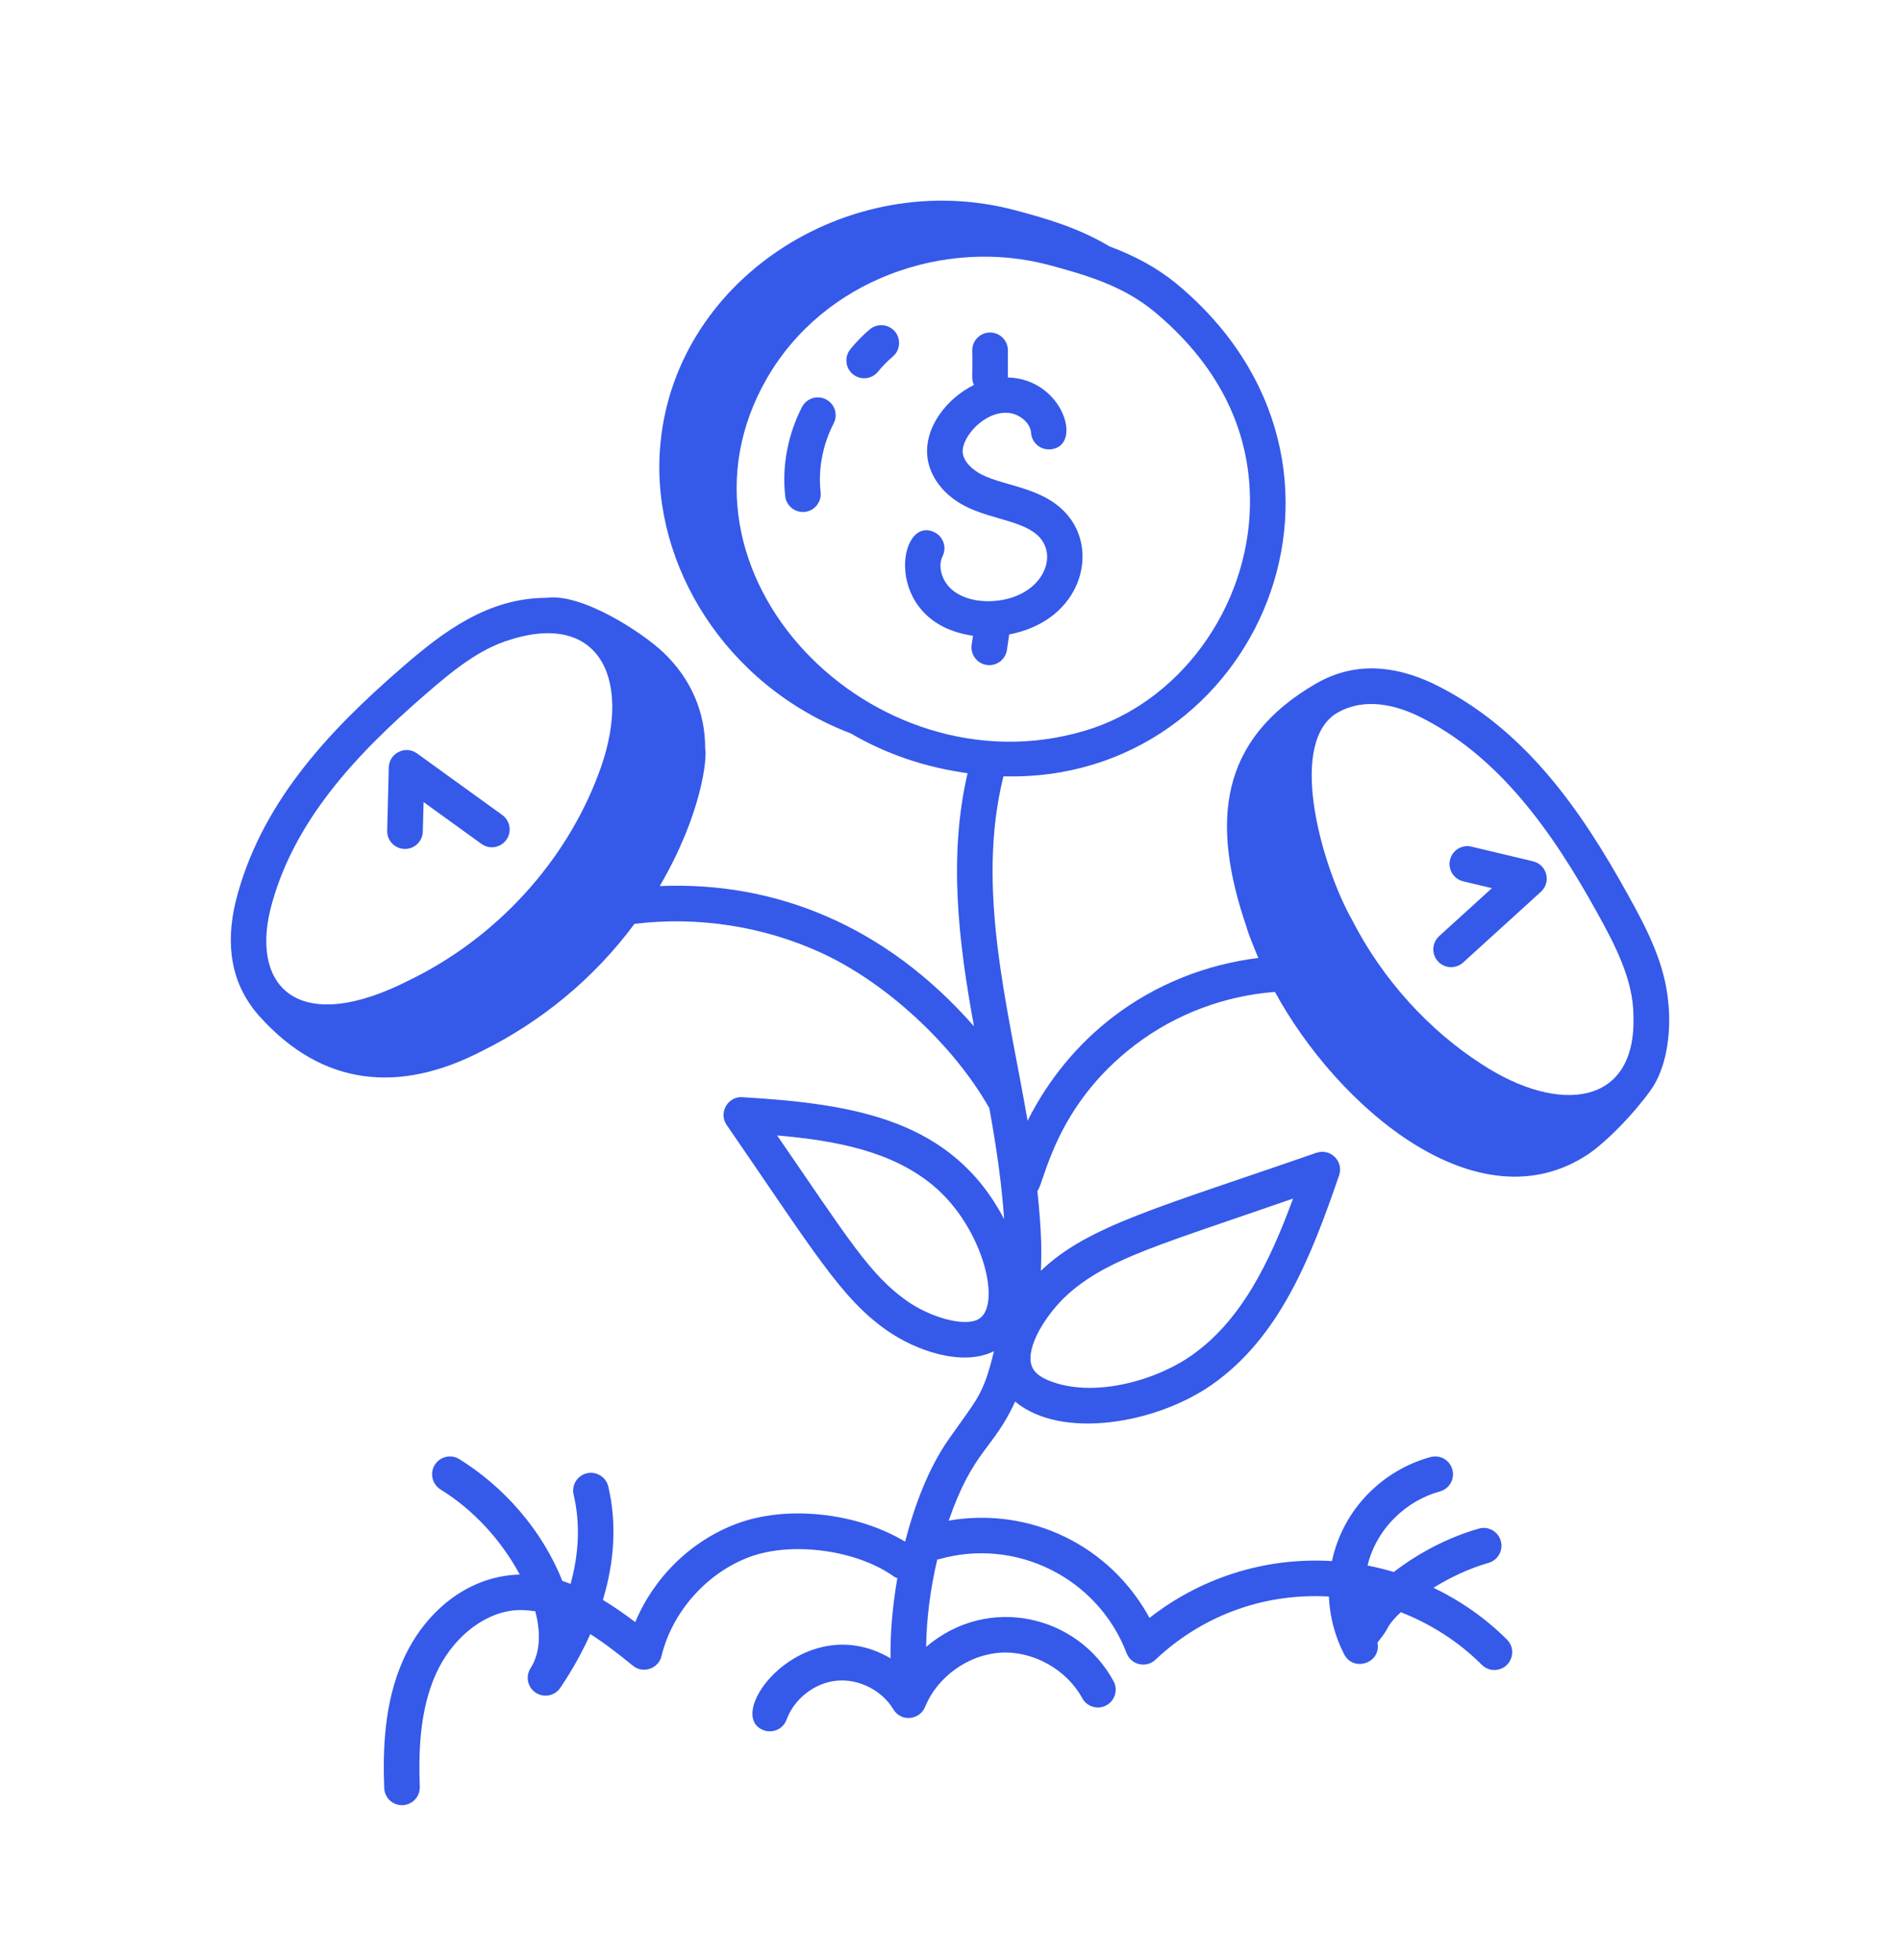 <svg width="32" height="33" viewBox="0 0 32 33" fill="none" xmlns="http://www.w3.org/2000/svg">
<path d="M18.057 8.775C17.677 8.203 16.944 8.203 16.527 7.987C16.385 7.913 16.229 7.778 16.214 7.619C16.192 7.367 16.571 6.922 16.976 6.951C17.169 6.963 17.355 7.122 17.365 7.285C17.375 7.45 17.517 7.575 17.683 7.566C18.252 7.531 17.914 6.379 16.975 6.355V5.898C16.975 5.732 16.84 5.598 16.675 5.598C16.509 5.598 16.375 5.732 16.375 5.898C16.384 6.35 16.355 6.377 16.403 6.482C15.96 6.697 15.573 7.178 15.617 7.673C15.648 8.013 15.884 8.329 16.25 8.519C16.718 8.762 17.333 8.769 17.556 9.107C17.796 9.468 17.486 10.059 16.746 10.118C16.452 10.139 16.192 10.069 16.024 9.92C15.858 9.773 15.793 9.529 15.875 9.364C15.949 9.216 15.888 9.036 15.74 8.962C15.115 8.65 14.84 10.487 16.387 10.703L16.365 10.854C16.34 11.018 16.454 11.171 16.618 11.195C16.775 11.22 16.933 11.111 16.959 10.942L16.997 10.681C18.13 10.467 18.484 9.423 18.057 8.775ZM24.642 16.205L25.952 15.014C26.131 14.851 26.053 14.556 25.819 14.501L24.783 14.254C24.621 14.215 24.46 14.315 24.421 14.477C24.383 14.638 24.483 14.8 24.644 14.838L25.127 14.953L24.238 15.761C24.116 15.873 24.106 16.062 24.218 16.185C24.327 16.305 24.516 16.318 24.642 16.205Z" fill="#3559E9"/>
<path d="M4.373 17.113C5.438 18.299 6.737 18.41 8.12 17.694C9.105 17.206 9.995 16.485 10.686 15.554C11.754 15.424 12.856 15.593 13.835 16.043C14.932 16.548 16.061 17.595 16.662 18.656C16.775 19.275 16.869 19.901 16.912 20.526C16.033 18.848 14.396 18.586 12.504 18.472C12.264 18.453 12.094 18.732 12.24 18.942C13.701 21.061 14.165 21.86 14.937 22.399C15.421 22.738 16.208 23.016 16.741 22.748C16.557 23.498 16.469 23.53 15.975 24.236C15.649 24.703 15.408 25.317 15.245 25.956C14.446 25.472 13.271 25.334 12.418 25.649C11.643 25.936 11.015 26.552 10.699 27.31C10.522 27.175 10.34 27.049 10.154 26.936C10.352 26.28 10.388 25.636 10.245 25.027C10.207 24.866 10.043 24.766 9.884 24.804C9.723 24.841 9.623 25.003 9.661 25.164C9.774 25.646 9.752 26.148 9.61 26.666C9.564 26.648 9.518 26.631 9.471 26.616C9.123 25.745 8.475 25.024 7.736 24.566C7.595 24.478 7.41 24.522 7.322 24.663C7.235 24.804 7.279 24.989 7.419 25.076C7.979 25.423 8.44 25.929 8.754 26.509C7.866 26.531 7.146 27.149 6.791 27.945C6.464 28.675 6.448 29.482 6.471 30.103C6.477 30.265 6.609 30.392 6.77 30.392C6.774 30.392 6.777 30.392 6.781 30.392C6.947 30.386 7.076 30.246 7.07 30.081C7.05 29.525 7.062 28.807 7.338 28.19C7.601 27.602 8.108 27.18 8.63 27.115C8.76 27.099 8.888 27.108 9.016 27.128C9.093 27.425 9.123 27.793 8.935 28.087C8.847 28.225 8.886 28.409 9.024 28.499C9.16 28.588 9.345 28.552 9.437 28.416C9.64 28.114 9.808 27.812 9.942 27.511C10.187 27.667 10.427 27.854 10.66 28.044C10.833 28.184 11.089 28.093 11.141 27.882C11.322 27.134 11.905 26.479 12.627 26.212C13.344 25.947 14.436 26.096 15.061 26.546C15.077 26.558 15.096 26.561 15.113 26.57C15.032 27.042 14.991 27.506 14.999 27.92C13.535 27.058 12.155 28.874 12.864 29.131C13.019 29.187 13.191 29.107 13.248 28.951C13.375 28.601 13.722 28.331 14.092 28.296C14.463 28.26 14.854 28.458 15.045 28.777C15.177 28.998 15.491 28.958 15.581 28.736C15.786 28.23 16.311 27.855 16.857 27.824C17.404 27.793 17.966 28.109 18.227 28.59C18.305 28.735 18.487 28.79 18.633 28.711C18.779 28.632 18.833 28.45 18.754 28.304C18.15 27.189 16.642 26.836 15.598 27.727C15.604 27.252 15.67 26.742 15.786 26.254C15.794 26.252 15.802 26.254 15.811 26.252C17.11 25.879 18.49 26.565 18.974 27.832C19.05 28.031 19.305 28.09 19.46 27.943C20.214 27.231 21.238 26.815 22.381 26.879C22.396 27.216 22.482 27.55 22.639 27.853C22.798 28.157 23.268 27.996 23.199 27.655C23.242 27.595 23.312 27.519 23.367 27.415C23.421 27.311 23.507 27.223 23.593 27.143C24.101 27.342 24.569 27.64 24.956 28.028C25.015 28.087 25.092 28.116 25.169 28.116C25.433 28.116 25.571 27.795 25.381 27.605C25.022 27.244 24.599 26.952 24.143 26.731C24.433 26.552 24.745 26.407 25.071 26.312C25.23 26.267 25.322 26.1 25.276 25.941C25.23 25.782 25.065 25.689 24.905 25.736C24.388 25.885 23.901 26.139 23.474 26.466C23.328 26.422 23.181 26.386 23.032 26.357C23.186 25.724 23.693 25.262 24.25 25.11C24.41 25.067 24.504 24.902 24.461 24.742C24.418 24.582 24.254 24.487 24.093 24.531C23.307 24.744 22.624 25.389 22.433 26.282C21.265 26.212 20.189 26.59 19.36 27.239C18.695 26.017 17.348 25.365 15.978 25.601C16.392 24.405 16.731 24.402 17.097 23.597C17.873 24.244 19.466 23.971 20.406 23.316C21.543 22.523 22.07 21.195 22.553 19.789C22.634 19.555 22.41 19.327 22.171 19.408C19.525 20.328 18.32 20.636 17.531 21.395C17.541 21.084 17.55 20.803 17.472 20.053C17.597 19.896 17.767 18.618 19.12 17.59C19.8 17.073 20.624 16.764 21.473 16.7C22.522 18.627 24.892 20.685 26.764 19.422C27.205 19.111 27.724 18.495 27.86 18.263C28.088 17.877 28.144 17.327 28.098 16.883C28.041 16.23 27.746 15.654 27.422 15.072C26.605 13.592 25.648 12.241 24.133 11.507C23.472 11.196 22.804 11.141 22.166 11.508C20.529 12.455 20.387 13.843 20.998 15.618C21.012 15.694 21.158 16.048 21.194 16.128C20.308 16.237 19.466 16.573 18.757 17.112C18.145 17.578 17.65 18.184 17.307 18.869C16.975 16.942 16.43 14.96 16.9 13.07C21.176 13.189 23.506 7.837 19.814 4.776C19.494 4.515 19.133 4.315 18.683 4.147C18.174 3.84 17.619 3.677 17.093 3.539C14.29 2.793 11.299 4.727 11.113 7.593C10.986 9.511 12.214 11.539 14.329 12.348C14.952 12.711 15.602 12.92 16.296 13.018C15.969 14.428 16.145 15.864 16.404 17.279C14.905 15.569 13.037 14.835 11.111 14.918C11.823 13.704 11.915 12.745 11.876 12.595C11.879 11.995 11.639 11.428 11.172 10.984L11.169 10.981C11.169 10.981 11.169 10.981 11.168 10.98C10.771 10.611 9.78 9.985 9.209 10.065C8.217 10.065 7.464 10.636 6.776 11.233C5.496 12.34 4.373 13.557 3.967 15.187C3.796 15.906 3.886 16.572 4.373 17.113ZM16.459 22.22C16.193 22.339 15.634 22.155 15.281 21.907C14.647 21.465 14.27 20.83 13.088 19.116C14.093 19.203 15.023 19.385 15.711 19.955C16.572 20.668 16.892 22.026 16.459 22.22ZM23.875 12.049C25.244 12.713 26.153 14.016 26.898 15.363C27.191 15.89 27.51 16.494 27.51 17.1C27.564 18.633 26.247 18.761 24.959 17.919C24.076 17.353 23.285 16.496 22.767 15.479C22.29 14.637 21.683 12.603 22.474 12.031C22.903 11.753 23.412 11.831 23.875 12.049ZM12.916 6.37C13.881 4.696 15.922 4.001 17.655 4.459C18.303 4.632 18.91 4.812 19.433 5.24C20.445 6.078 21.071 7.165 21.052 8.496C21.052 8.496 21.052 8.496 21.052 8.496C21.029 10.236 19.857 11.838 18.263 12.305C14.694 13.361 11.039 9.633 12.916 6.37ZM18.056 21.729C18.726 21.176 19.509 20.965 21.778 20.179C21.379 21.262 20.902 22.238 20.063 22.824C19.447 23.253 18.395 23.545 17.657 23.24C17.417 23.141 17.372 23.016 17.36 22.931C17.309 22.598 17.679 22.04 18.056 21.729ZM4.549 15.329C4.92 13.837 6.004 12.694 7.169 11.687C7.621 11.294 8.07 10.928 8.586 10.772C10.15 10.275 10.669 11.514 10.07 13.057C9.526 14.492 8.387 15.777 6.893 16.503C5.075 17.43 4.235 16.663 4.549 15.329Z" fill="#3559E9"/>
<path d="M6.814 14.293C6.816 14.293 6.819 14.293 6.821 14.293C6.983 14.293 7.117 14.164 7.121 14.001L7.134 13.504L8.108 14.207C8.243 14.306 8.43 14.274 8.527 14.14C8.624 14.006 8.593 13.818 8.459 13.721L7.024 12.685C6.826 12.542 6.554 12.682 6.548 12.92L6.521 13.986C6.517 14.151 6.648 14.289 6.814 14.293ZM14.649 5.545C14.531 5.645 14.421 5.757 14.322 5.879C14.218 6.008 14.237 6.196 14.365 6.301C14.493 6.406 14.683 6.386 14.787 6.258C14.863 6.165 14.947 6.079 15.036 6.004C15.163 5.897 15.178 5.707 15.072 5.581C14.964 5.454 14.775 5.439 14.649 5.545ZM13.912 6.724C13.763 6.647 13.584 6.706 13.507 6.853C13.268 7.318 13.167 7.851 13.225 8.354C13.243 8.519 13.393 8.637 13.557 8.618C13.721 8.599 13.839 8.45 13.821 8.286C13.777 7.9 13.855 7.488 14.041 7.128C14.117 6.98 14.059 6.8 13.912 6.724Z" fill="#3559E9"/>
</svg>
